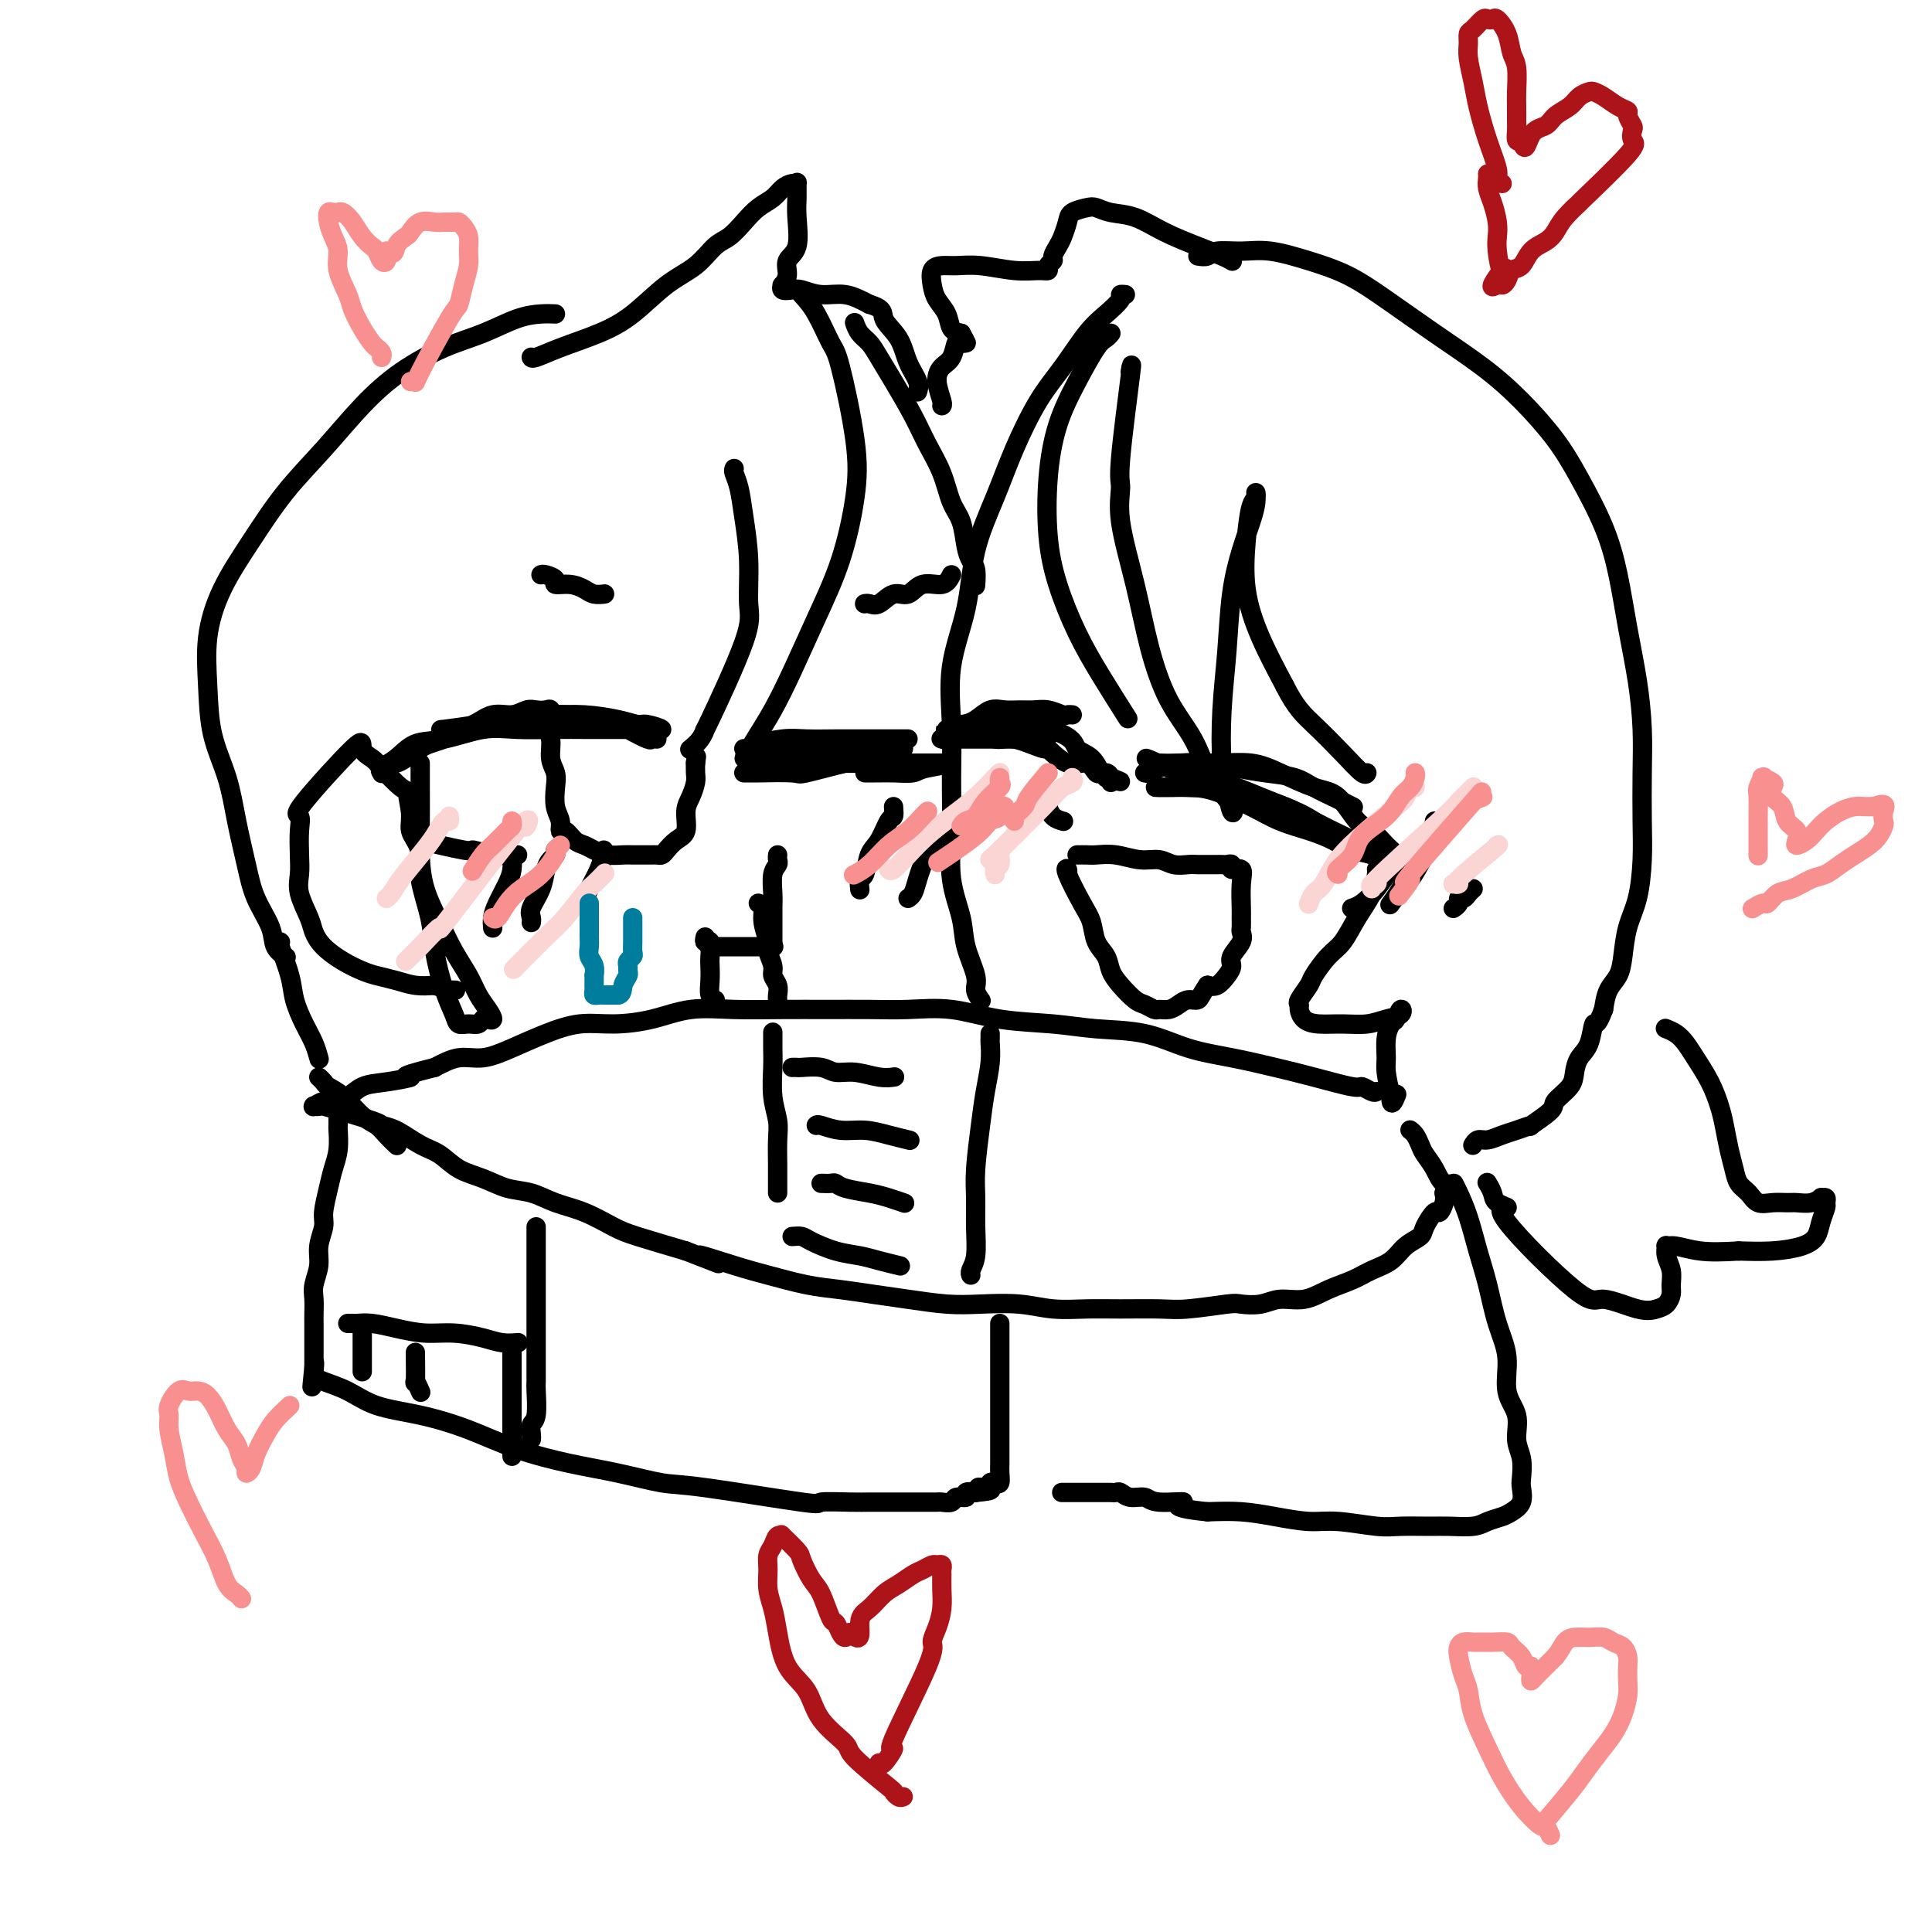 <svg viewBox='0 0 400 400' version='1.1' xmlns='http://www.w3.org/2000/svg' xmlns:xlink='http://www.w3.org/1999/xlink'><g fill='none' stroke='#000000' stroke-width='4' stroke-linecap='round' stroke-linejoin='round'><path d='M233,61c-0.490,-0.042 -0.980,-0.085 -1,0c-0.020,0.085 0.429,0.296 0,1c-0.429,0.704 -1.735,1.899 -3,3c-1.265,1.101 -2.490,2.106 -4,4c-1.510,1.894 -3.304,4.675 -5,7c-1.696,2.325 -3.292,4.192 -5,7c-1.708,2.808 -3.527,6.556 -5,10c-1.473,3.444 -2.601,6.584 -4,10c-1.399,3.416 -3.069,7.108 -4,11c-0.931,3.892 -1.125,7.983 -2,12c-0.875,4.017 -2.433,7.961 -3,12c-0.567,4.039 -0.145,8.172 0,12c0.145,3.828 0.012,7.351 0,11c-0.012,3.649 0.096,7.425 0,11c-0.096,3.575 -0.395,6.949 0,10c0.395,3.051 1.482,5.777 2,8c0.518,2.223 0.465,3.941 1,6c0.535,2.059 1.659,4.459 2,6c0.341,1.541 -0.100,2.223 0,3c0.100,0.777 0.743,1.651 1,2c0.257,0.349 0.129,0.175 0,0'/><path d='M285,226c-0.205,0.126 -0.410,0.252 -1,0c-0.590,-0.252 -1.564,-0.883 -2,-1c-0.436,-0.117 -0.332,0.279 -2,0c-1.668,-0.279 -5.106,-1.234 -8,-2c-2.894,-0.766 -5.244,-1.343 -8,-2c-2.756,-0.657 -5.919,-1.395 -9,-2c-3.081,-0.605 -6.081,-1.078 -9,-2c-2.919,-0.922 -5.757,-2.293 -9,-3c-3.243,-0.707 -6.889,-0.750 -10,-1c-3.111,-0.250 -5.686,-0.708 -9,-1c-3.314,-0.292 -7.366,-0.418 -11,-1c-3.634,-0.582 -6.848,-1.620 -10,-2c-3.152,-0.380 -6.240,-0.101 -9,0c-2.760,0.101 -5.190,0.025 -8,0c-2.810,-0.025 -5.998,-0.000 -9,0c-3.002,0.000 -5.816,-0.024 -9,0c-3.184,0.024 -6.737,0.096 -10,0c-3.263,-0.096 -6.236,-0.360 -9,0c-2.764,0.360 -5.319,1.346 -8,2c-2.681,0.654 -5.490,0.978 -8,1c-2.510,0.022 -4.722,-0.258 -7,0c-2.278,0.258 -4.621,1.055 -7,2c-2.379,0.945 -4.792,2.037 -7,3c-2.208,0.963 -4.210,1.798 -6,2c-1.790,0.202 -3.369,-0.228 -5,0c-1.631,0.228 -3.316,1.114 -5,2'/><path d='M90,221c-9.098,2.256 -5.344,1.896 -5,2c0.344,0.104 -2.724,0.673 -5,1c-2.276,0.327 -3.760,0.412 -5,1c-1.240,0.588 -2.235,1.678 -3,2c-0.765,0.322 -1.301,-0.124 -2,0c-0.699,0.124 -1.562,0.818 -2,1c-0.438,0.182 -0.452,-0.147 -1,0c-0.548,0.147 -1.631,0.769 -2,1c-0.369,0.231 -0.024,0.072 0,0c0.024,-0.072 -0.272,-0.058 0,0c0.272,0.058 1.113,0.160 1,0c-0.113,-0.160 -1.181,-0.583 1,0c2.181,0.583 7.612,2.171 10,3c2.388,0.829 1.733,0.897 2,1c0.267,0.103 1.456,0.240 3,1c1.544,0.760 3.444,2.144 5,3c1.556,0.856 2.768,1.184 4,2c1.232,0.816 2.484,2.120 4,3c1.516,0.880 3.295,1.337 5,2c1.705,0.663 3.334,1.532 5,2c1.666,0.468 3.368,0.533 5,1c1.632,0.467 3.194,1.335 5,2c1.806,0.665 3.855,1.127 6,2c2.145,0.873 4.385,2.158 6,3c1.615,0.842 2.604,1.241 5,2c2.396,0.759 6.198,1.880 10,3'/><path d='M142,259c12.252,4.771 4.382,1.698 3,1c-1.382,-0.698 3.724,0.979 7,2c3.276,1.021 4.722,1.387 7,2c2.278,0.613 5.388,1.474 8,2c2.612,0.526 4.726,0.715 7,1c2.274,0.285 4.707,0.664 7,1c2.293,0.336 4.446,0.630 7,1c2.554,0.370 5.511,0.817 8,1c2.489,0.183 4.511,0.102 7,0c2.489,-0.102 5.446,-0.224 8,0c2.554,0.224 4.706,0.793 7,1c2.294,0.207 4.730,0.052 7,0c2.270,-0.052 4.374,-0.000 7,0c2.626,0.000 5.773,-0.051 8,0c2.227,0.051 3.532,0.206 6,0c2.468,-0.206 6.098,-0.771 8,-1c1.902,-0.229 2.076,-0.120 3,0c0.924,0.120 2.599,0.251 4,0c1.401,-0.251 2.527,-0.882 4,-1c1.473,-0.118 3.294,0.279 5,0c1.706,-0.279 3.299,-1.233 5,-2c1.701,-0.767 3.510,-1.347 5,-2c1.490,-0.653 2.660,-1.381 4,-2c1.340,-0.619 2.849,-1.130 4,-2c1.151,-0.870 1.943,-2.098 3,-3c1.057,-0.902 2.378,-1.477 3,-2c0.622,-0.523 0.545,-0.994 1,-2c0.455,-1.006 1.442,-2.548 2,-3c0.558,-0.452 0.689,0.186 1,0c0.311,-0.186 0.803,-1.196 1,-2c0.197,-0.804 0.098,-1.402 0,-2'/><path d='M299,247c1.794,-2.479 0.779,-1.676 0,-2c-0.779,-0.324 -1.323,-1.775 -2,-3c-0.677,-1.225 -1.488,-2.223 -2,-3c-0.512,-0.777 -0.726,-1.332 -1,-2c-0.274,-0.668 -0.610,-1.447 -1,-2c-0.390,-0.553 -0.836,-0.880 -1,-1c-0.164,-0.120 -0.047,-0.034 0,0c0.047,0.034 0.023,0.017 0,0'/><path d='M177,67c-0.064,-0.183 -0.129,-0.365 0,0c0.129,0.365 0.450,1.279 1,2c0.550,0.721 1.329,1.251 2,2c0.671,0.749 1.233,1.717 2,3c0.767,1.283 1.738,2.882 3,5c1.262,2.118 2.814,4.757 4,7c1.186,2.243 2.005,4.092 3,6c0.995,1.908 2.164,3.877 3,6c0.836,2.123 1.338,4.402 2,6c0.662,1.598 1.484,2.517 2,4c0.516,1.483 0.727,3.532 1,5c0.273,1.468 0.609,2.355 1,3c0.391,0.645 0.837,1.049 1,2c0.163,0.951 0.044,2.448 0,3c-0.044,0.552 -0.013,0.158 0,0c0.013,-0.158 0.006,-0.079 0,0'/><path d='M147,196c-0.156,0.000 -0.312,0.000 0,0c0.312,0.000 1.090,0.000 2,0c0.910,0.000 1.950,0.000 3,0c1.050,0.000 2.110,0.000 3,0c0.890,0.000 1.612,0.000 2,0c0.388,0.000 0.444,0.000 1,0c0.556,0.000 1.611,0.000 2,0c0.389,0.000 0.111,0.000 0,0c-0.111,0.000 -0.056,0.000 0,0'/><path d='M157,187c0.455,0.194 0.911,0.387 1,1c0.089,0.613 -0.187,1.645 0,3c0.187,1.355 0.839,3.034 1,4c0.161,0.966 -0.167,1.218 0,2c0.167,0.782 0.829,2.094 1,3c0.171,0.906 -0.150,1.406 0,2c0.150,0.594 0.772,1.283 1,2c0.228,0.717 0.061,1.462 0,2c-0.061,0.538 -0.018,0.868 0,1c0.018,0.132 0.009,0.066 0,0'/><path d='M146,194c-0.113,0.502 -0.226,1.005 0,1c0.226,-0.005 0.792,-0.517 1,0c0.208,0.517 0.060,2.061 0,3c-0.060,0.939 -0.030,1.271 0,2c0.030,0.729 0.061,1.856 0,3c-0.061,1.144 -0.212,2.307 0,3c0.212,0.693 0.788,0.917 1,1c0.212,0.083 0.061,0.024 0,0c-0.061,-0.024 -0.030,-0.012 0,0'/><path d='M156,154c0.544,-0.030 1.089,-0.061 1,0c-0.089,0.061 -0.811,0.212 0,0c0.811,-0.212 3.154,-0.789 5,-1c1.846,-0.211 3.194,-0.057 5,0c1.806,0.057 4.070,0.015 6,0c1.930,-0.015 3.526,-0.004 5,0c1.474,0.004 2.826,0.001 4,0c1.174,-0.001 2.170,-0.000 3,0c0.830,0.000 1.493,0.000 2,0c0.507,-0.000 0.859,-0.000 1,0c0.141,0.000 0.070,0.000 0,0'/><path d='M161,177c-0.030,0.342 -0.061,0.684 0,1c0.061,0.316 0.212,0.605 0,1c-0.212,0.395 -0.789,0.897 -1,2c-0.211,1.103 -0.057,2.807 0,4c0.057,1.193 0.015,1.875 0,3c-0.015,1.125 -0.004,2.693 0,4c0.004,1.307 0.001,2.352 0,3c-0.001,0.648 -0.000,0.899 0,1c0.000,0.101 0.000,0.050 0,0'/><path d='M185,167c0.067,0.837 0.134,1.675 0,2c-0.134,0.325 -0.471,0.138 -1,1c-0.529,0.862 -1.252,2.774 -2,4c-0.748,1.226 -1.521,1.765 -2,3c-0.479,1.235 -0.665,3.166 -1,4c-0.335,0.834 -0.821,0.571 -1,1c-0.179,0.429 -0.051,1.551 0,2c0.051,0.449 0.026,0.224 0,0'/><path d='M197,170c-0.778,0.532 -1.556,1.063 -2,2c-0.444,0.937 -0.553,2.279 -1,3c-0.447,0.721 -1.230,0.820 -2,2c-0.770,1.180 -1.526,3.440 -2,5c-0.474,1.560 -0.666,2.420 -1,3c-0.334,0.580 -0.810,0.880 -1,1c-0.190,0.120 -0.095,0.060 0,0'/><path d='M125,176c-0.016,0.485 -0.031,0.970 0,1c0.031,0.030 0.110,-0.395 0,0c-0.110,0.395 -0.408,1.608 -1,3c-0.592,1.392 -1.478,2.961 -2,4c-0.522,1.039 -0.679,1.549 -1,2c-0.321,0.451 -0.806,0.843 -1,1c-0.194,0.157 -0.097,0.078 0,0'/><path d='M115,176c0.087,0.345 0.173,0.691 0,1c-0.173,0.309 -0.607,0.583 -1,1c-0.393,0.417 -0.746,0.977 -1,2c-0.254,1.023 -0.408,2.509 -1,4c-0.592,1.491 -1.623,2.987 -2,4c-0.377,1.013 -0.102,1.542 0,2c0.102,0.458 0.029,0.845 0,1c-0.029,0.155 -0.015,0.077 0,0'/><path d='M106,177c0.061,1.030 0.121,2.059 0,3c-0.121,0.941 -0.425,1.793 -1,3c-0.575,1.207 -1.422,2.768 -2,4c-0.578,1.232 -0.887,2.134 -1,3c-0.113,0.866 -0.030,1.695 0,2c0.030,0.305 0.009,0.087 0,0c-0.009,-0.087 -0.004,-0.044 0,0'/><path d='M154,160c0.285,0.001 0.570,0.002 1,0c0.430,-0.002 1.006,-0.008 1,0c-0.006,0.008 -0.592,0.030 1,0c1.592,-0.030 5.364,-0.113 7,0c1.636,0.113 1.137,0.423 3,0c1.863,-0.423 6.088,-1.577 8,-2c1.912,-0.423 1.513,-0.113 2,0c0.487,0.113 1.862,0.030 3,0c1.138,-0.030 2.039,-0.008 3,0c0.961,0.008 1.983,0.002 2,0c0.017,-0.002 -0.972,-0.001 -2,0c-1.028,0.001 -2.095,0.001 -3,0c-0.905,-0.001 -1.650,-0.004 -3,0c-1.350,0.004 -3.307,0.015 -5,0c-1.693,-0.015 -3.124,-0.057 -5,0c-1.876,0.057 -4.199,0.211 -6,0c-1.801,-0.211 -3.081,-0.788 -4,-1c-0.919,-0.212 -1.476,-0.060 -2,0c-0.524,0.060 -1.015,0.026 -1,0c0.015,-0.026 0.537,-0.046 1,0c0.463,0.046 0.866,0.157 1,0c0.134,-0.157 -0.002,-0.581 1,-1c1.002,-0.419 3.144,-0.834 5,-1c1.856,-0.166 3.428,-0.083 5,0'/><path d='M167,155c3.121,-0.309 4.424,-0.083 6,0c1.576,0.083 3.426,0.021 5,0c1.574,-0.021 2.873,-0.003 4,0c1.127,0.003 2.083,-0.011 3,0c0.917,0.011 1.794,0.045 2,0c0.206,-0.045 -0.258,-0.170 -1,0c-0.742,0.170 -1.762,0.634 -3,1c-1.238,0.366 -2.696,0.634 -4,1c-1.304,0.366 -2.456,0.830 -4,1c-1.544,0.170 -3.481,0.046 -5,0c-1.519,-0.046 -2.621,-0.012 -4,0c-1.379,0.012 -3.034,0.003 -4,0c-0.966,-0.003 -1.242,-0.001 -1,0c0.242,0.001 1.003,0.000 1,0c-0.003,-0.000 -0.771,-0.000 0,0c0.771,0.000 3.081,0.000 5,0c1.919,-0.000 3.449,-0.000 5,0c1.551,0.000 3.125,0.000 5,0c1.875,-0.000 4.052,-0.000 6,0c1.948,0.000 3.666,0.000 5,0c1.334,-0.000 2.286,-0.000 3,0c0.714,0.000 1.192,0.000 2,0c0.808,-0.000 1.945,-0.000 2,0c0.055,0.000 -0.973,0.000 -2,0'/><path d='M193,158c4.698,0.166 0.944,0.580 -1,1c-1.944,0.420 -2.079,0.845 -3,1c-0.921,0.155 -2.630,0.042 -4,0c-1.370,-0.042 -2.402,-0.011 -3,0c-0.598,0.011 -0.762,0.003 -1,0c-0.238,-0.003 -0.548,-0.001 -1,0c-0.452,0.001 -1.045,0.000 -1,0c0.045,-0.000 0.727,-0.000 1,0c0.273,0.000 0.136,0.000 0,0'/><path d='M197,119c-0.464,0.910 -0.929,1.821 -2,2c-1.071,0.179 -2.749,-0.372 -4,0c-1.251,0.372 -2.076,1.669 -3,2c-0.924,0.331 -1.946,-0.304 -3,0c-1.054,0.304 -2.138,1.545 -3,2c-0.862,0.455 -1.501,0.122 -2,0c-0.499,-0.122 -0.857,-0.035 -1,0c-0.143,0.035 -0.072,0.017 0,0'/><path d='M112,119c0.177,-0.081 0.355,-0.163 1,0c0.645,0.163 1.758,0.569 2,1c0.242,0.431 -0.387,0.886 0,1c0.387,0.114 1.788,-0.113 3,0c1.212,0.113 2.234,0.566 3,1c0.766,0.434 1.278,0.848 2,1c0.722,0.152 1.656,0.041 2,0c0.344,-0.041 0.098,-0.012 0,0c-0.098,0.012 -0.049,0.006 0,0'/><path d='M136,153c-0.405,-0.047 -0.809,-0.093 -1,0c-0.191,0.093 -0.168,0.326 -1,0c-0.832,-0.326 -2.519,-1.209 -4,-2c-1.481,-0.791 -2.758,-1.488 -5,-2c-2.242,-0.512 -5.450,-0.838 -8,-1c-2.550,-0.162 -4.441,-0.159 -7,0c-2.559,0.159 -5.787,0.476 -8,1c-2.213,0.524 -3.412,1.257 -5,2c-1.588,0.743 -3.567,1.495 -5,2c-1.433,0.505 -2.320,0.761 -3,1c-0.680,0.239 -1.152,0.460 -2,1c-0.848,0.540 -2.073,1.397 -3,2c-0.927,0.603 -1.555,0.950 -2,1c-0.445,0.050 -0.707,-0.196 -1,0c-0.293,0.196 -0.617,0.835 -1,1c-0.383,0.165 -0.826,-0.142 -1,0c-0.174,0.142 -0.078,0.735 0,1c0.078,0.265 0.138,0.203 0,0c-0.138,-0.203 -0.475,-0.545 0,-1c0.475,-0.455 1.761,-1.022 3,-2c1.239,-0.978 2.430,-2.367 4,-3c1.570,-0.633 3.517,-0.509 6,-1c2.483,-0.491 5.500,-1.596 8,-2c2.500,-0.404 4.482,-0.108 7,0c2.518,0.108 5.572,0.029 8,0c2.428,-0.029 4.231,-0.008 6,0c1.769,0.008 3.506,0.002 5,0c1.494,-0.002 2.747,-0.001 4,0'/><path d='M130,151c4.900,-0.001 2.150,-0.004 2,0c-0.150,0.004 2.298,0.016 3,0c0.702,-0.016 -0.343,-0.060 0,0c0.343,0.060 2.074,0.222 2,0c-0.074,-0.222 -1.954,-0.830 -3,-1c-1.046,-0.170 -1.257,0.097 -2,0c-0.743,-0.097 -2.019,-0.559 -4,-1c-1.981,-0.441 -4.668,-0.862 -7,-1c-2.332,-0.138 -4.307,0.005 -6,0c-1.693,-0.005 -3.102,-0.159 -5,0c-1.898,0.159 -4.284,0.632 -6,1c-1.716,0.368 -2.763,0.633 -5,1c-2.237,0.367 -5.663,0.837 -7,1c-1.337,0.163 -0.584,0.020 0,0c0.584,-0.020 1.000,0.082 2,0c1.000,-0.082 2.585,-0.348 4,-1c1.415,-0.652 2.659,-1.691 4,-2c1.341,-0.309 2.780,0.112 4,0c1.220,-0.112 2.222,-0.757 3,-1c0.778,-0.243 1.332,-0.086 2,0c0.668,0.086 1.449,0.100 2,0c0.551,-0.100 0.872,-0.314 1,0c0.128,0.314 0.064,1.157 0,2'/><path d='M114,149c3.399,-0.211 0.897,0.263 0,1c-0.897,0.737 -0.189,1.737 0,3c0.189,1.263 -0.142,2.789 0,4c0.142,1.211 0.755,2.108 1,3c0.245,0.892 0.120,1.778 0,3c-0.120,1.222 -0.237,2.779 0,4c0.237,1.221 0.826,2.106 1,3c0.174,0.894 -0.067,1.797 0,2c0.067,0.203 0.444,-0.296 1,0c0.556,0.296 1.293,1.386 2,2c0.707,0.614 1.383,0.753 2,1c0.617,0.247 1.174,0.602 2,1c0.826,0.398 1.922,0.839 3,1c1.078,0.161 2.139,0.043 3,0c0.861,-0.043 1.522,-0.012 2,0c0.478,0.012 0.772,0.003 1,0c0.228,-0.003 0.390,-0.000 1,0c0.610,0.000 1.668,-0.002 2,0c0.332,0.002 -0.063,0.008 0,0c0.063,-0.008 0.585,-0.031 1,0c0.415,0.031 0.723,0.115 1,0c0.277,-0.115 0.522,-0.428 1,-1c0.478,-0.572 1.190,-1.403 2,-2c0.810,-0.597 1.720,-0.960 2,-2c0.280,-1.040 -0.068,-2.755 0,-4c0.068,-1.245 0.554,-2.019 1,-3c0.446,-0.981 0.851,-2.170 1,-3c0.149,-0.830 0.040,-1.300 0,-2c-0.040,-0.700 -0.011,-1.628 0,-2c0.011,-0.372 0.006,-0.186 0,0'/><path d='M144,158c0.333,-2.333 0.167,-1.167 0,0'/><path d='M87,174c-0.986,-0.235 -1.971,-0.469 0,0c1.971,0.469 6.900,1.642 9,2c2.100,0.358 1.372,-0.100 2,0c0.628,0.100 2.612,0.759 4,1c1.388,0.241 2.181,0.065 3,0c0.819,-0.065 1.662,-0.019 2,0c0.338,0.019 0.169,0.009 0,0'/><path d='M230,69c-0.289,0.354 -0.578,0.707 -1,1c-0.422,0.293 -0.976,0.525 -2,2c-1.024,1.475 -2.519,4.193 -4,7c-1.481,2.807 -2.950,5.704 -4,9c-1.050,3.296 -1.683,6.993 -2,11c-0.317,4.007 -0.319,8.325 0,12c0.319,3.675 0.958,6.706 2,10c1.042,3.294 2.485,6.852 4,10c1.515,3.148 3.100,5.886 5,9c1.900,3.114 4.114,6.604 5,8c0.886,1.396 0.443,0.698 0,0'/><path d='M234,77c0.232,-1.355 0.463,-2.710 0,1c-0.463,3.710 -1.622,12.487 -2,17c-0.378,4.513 0.025,4.764 0,6c-0.025,1.236 -0.478,3.458 0,7c0.478,3.542 1.886,8.406 3,13c1.114,4.594 1.935,8.920 3,13c1.065,4.080 2.373,7.916 4,11c1.627,3.084 3.571,5.418 5,8c1.429,2.582 2.342,5.413 3,7c0.658,1.587 1.063,1.932 2,3c0.937,1.068 2.408,2.860 3,4c0.592,1.140 0.305,1.626 0,1c-0.305,-0.626 -0.630,-2.366 -1,-4c-0.370,-1.634 -0.787,-3.163 -1,-6c-0.213,-2.837 -0.222,-6.982 0,-11c0.222,-4.018 0.676,-7.909 1,-12c0.324,-4.091 0.517,-8.383 1,-12c0.483,-3.617 1.254,-6.560 2,-9c0.746,-2.440 1.465,-4.378 2,-6c0.535,-1.622 0.886,-2.928 1,-4c0.114,-1.072 -0.010,-1.911 0,-2c0.010,-0.089 0.154,0.573 0,1c-0.154,0.427 -0.605,0.620 -1,2c-0.395,1.380 -0.735,3.947 -1,7c-0.265,3.053 -0.456,6.591 0,10c0.456,3.409 1.559,6.688 3,10c1.441,3.312 3.221,6.656 5,10'/><path d='M266,142c2.293,4.607 4.026,6.124 6,8c1.974,1.876 4.189,4.111 6,6c1.811,1.889 3.218,3.432 4,4c0.782,0.568 0.938,0.162 1,0c0.062,-0.162 0.031,-0.081 0,0'/><path d='M237,160c0.304,0.082 0.607,0.164 1,0c0.393,-0.164 0.875,-0.575 2,-1c1.125,-0.425 2.894,-0.863 5,-1c2.106,-0.137 4.548,0.029 7,0c2.452,-0.029 4.915,-0.253 7,0c2.085,0.253 3.793,0.983 6,2c2.207,1.017 4.912,2.321 7,3c2.088,0.679 3.557,0.734 5,2c1.443,1.266 2.858,3.743 4,5c1.142,1.257 2.009,1.294 3,2c0.991,0.706 2.104,2.083 3,3c0.896,0.917 1.575,1.375 2,2c0.425,0.625 0.597,1.416 1,2c0.403,0.584 1.036,0.961 1,1c-0.036,0.039 -0.742,-0.258 -2,-1c-1.258,-0.742 -3.069,-1.927 -5,-3c-1.931,-1.073 -3.982,-2.032 -6,-3c-2.018,-0.968 -4.002,-1.944 -6,-3c-1.998,-1.056 -4.009,-2.192 -6,-3c-1.991,-0.808 -3.961,-1.288 -6,-2c-2.039,-0.712 -4.146,-1.655 -6,-2c-1.854,-0.345 -3.453,-0.092 -5,0c-1.547,0.092 -3.042,0.025 -4,0c-0.958,-0.025 -1.381,-0.007 -2,0c-0.619,0.007 -1.436,0.002 -2,0c-0.564,-0.002 -0.875,-0.001 -1,0c-0.125,0.001 -0.062,0.000 0,0'/><path d='M240,163c-1.960,0.006 0.140,0.022 2,0c1.860,-0.022 3.480,-0.081 5,0c1.520,0.081 2.941,0.300 5,1c2.059,0.700 4.756,1.879 7,3c2.244,1.121 4.035,2.183 6,3c1.965,0.817 4.103,1.388 6,2c1.897,0.612 3.555,1.263 5,2c1.445,0.737 2.679,1.558 4,2c1.321,0.442 2.729,0.505 4,1c1.271,0.495 2.407,1.422 3,2c0.593,0.578 0.645,0.806 1,1c0.355,0.194 1.013,0.355 1,0c-0.013,-0.355 -0.698,-1.225 -2,-2c-1.302,-0.775 -3.222,-1.453 -5,-2c-1.778,-0.547 -3.415,-0.961 -5,-2c-1.585,-1.039 -3.120,-2.702 -5,-4c-1.880,-1.298 -4.106,-2.232 -6,-3c-1.894,-0.768 -3.458,-1.372 -5,-2c-1.542,-0.628 -3.063,-1.282 -5,-2c-1.937,-0.718 -4.291,-1.501 -6,-2c-1.709,-0.499 -2.774,-0.714 -4,-1c-1.226,-0.286 -2.613,-0.643 -4,-1'/><path d='M242,159c-7.560,-3.321 -3.959,-1.623 -3,-1c0.959,0.623 -0.724,0.170 -1,0c-0.276,-0.170 0.854,-0.056 2,0c1.146,0.056 2.309,0.056 4,0c1.691,-0.056 3.911,-0.167 6,0c2.089,0.167 4.048,0.612 6,1c1.952,0.388 3.898,0.720 6,1c2.102,0.280 4.360,0.510 6,1c1.640,0.490 2.660,1.242 4,2c1.340,0.758 2.998,1.523 4,2c1.002,0.477 1.347,0.667 2,1c0.653,0.333 1.615,0.809 2,1c0.385,0.191 0.192,0.095 0,0'/><path d='M222,148c-0.381,-0.030 -0.762,-0.061 -1,0c-0.238,0.061 -0.332,0.213 -1,0c-0.668,-0.213 -1.911,-0.791 -3,-1c-1.089,-0.209 -2.024,-0.050 -3,0c-0.976,0.050 -1.994,-0.011 -3,0c-1.006,0.011 -2.000,0.093 -3,0c-1.000,-0.093 -2.004,-0.361 -3,0c-0.996,0.361 -1.983,1.351 -3,2c-1.017,0.649 -2.063,0.959 -3,1c-0.937,0.041 -1.763,-0.185 -2,0c-0.237,0.185 0.116,0.781 0,1c-0.116,0.219 -0.700,0.059 -1,0c-0.300,-0.059 -0.315,-0.018 0,0c0.315,0.018 0.959,0.013 1,0c0.041,-0.013 -0.519,-0.034 0,0c0.519,0.034 2.119,0.123 3,0c0.881,-0.123 1.042,-0.457 2,0c0.958,0.457 2.713,1.703 4,2c1.287,0.297 2.106,-0.357 4,0c1.894,0.357 4.864,1.725 6,2c1.136,0.275 0.437,-0.544 1,0c0.563,0.544 2.388,2.450 4,3c1.612,0.550 3.009,-0.255 4,0c0.991,0.255 1.574,1.569 2,2c0.426,0.431 0.693,-0.020 1,0c0.307,0.020 0.653,0.510 1,1'/><path d='M229,161c5.331,1.566 2.157,0.482 1,0c-1.157,-0.482 -0.299,-0.361 0,0c0.299,0.361 0.037,0.963 0,1c-0.037,0.037 0.151,-0.489 0,-1c-0.151,-0.511 -0.641,-1.007 -1,-1c-0.359,0.007 -0.589,0.515 -1,0c-0.411,-0.515 -1.004,-2.054 -2,-3c-0.996,-0.946 -2.395,-1.299 -3,-2c-0.605,-0.701 -0.416,-1.749 -3,-3c-2.584,-1.251 -7.940,-2.703 -10,-3c-2.060,-0.297 -0.825,0.561 -2,1c-1.175,0.439 -4.759,0.457 -7,1c-2.241,0.543 -3.138,1.610 -4,2c-0.862,0.390 -1.687,0.105 -2,0c-0.313,-0.105 -0.112,-0.028 0,0c0.112,0.028 0.135,0.008 1,0c0.865,-0.008 2.571,-0.002 4,0c1.429,0.002 2.579,0.001 4,0c1.421,-0.001 3.113,-0.000 5,0c1.887,0.000 3.970,0.000 5,0c1.030,-0.000 1.009,-0.000 1,0c-0.009,0.000 -0.004,0.000 0,0'/><path d='M215,153c3.000,0.000 1.500,0.000 0,0'/><path d='M297,170c-0.072,0.487 -0.144,0.974 -1,2c-0.856,1.026 -2.496,2.590 -4,4c-1.504,1.410 -2.873,2.665 -4,4c-1.127,1.335 -2.014,2.750 -3,4c-0.986,1.250 -2.073,2.337 -3,3c-0.927,0.663 -1.693,0.904 -2,1c-0.307,0.096 -0.153,0.048 0,0'/><path d='M295,177c-1.169,2.150 -2.338,4.300 -3,5c-0.662,0.700 -0.817,-0.049 -1,0c-0.183,0.049 -0.396,0.898 -1,2c-0.604,1.102 -1.601,2.458 -2,3c-0.399,0.542 -0.199,0.271 0,0'/><path d='M305,184c-0.342,0.303 -0.684,0.607 -1,1c-0.316,0.393 -0.607,0.876 -1,1c-0.393,0.124 -0.889,-0.111 -1,0c-0.111,0.111 0.162,0.568 0,1c-0.162,0.432 -0.761,0.838 -1,1c-0.239,0.162 -0.120,0.081 0,0'/><path d='M223,177c0.707,-0.009 1.414,-0.017 2,0c0.586,0.017 1.052,0.061 2,0c0.948,-0.061 2.379,-0.227 4,0c1.621,0.227 3.431,0.845 5,1c1.569,0.155 2.896,-0.155 4,0c1.104,0.155 1.983,0.773 3,1c1.017,0.227 2.170,0.061 3,0c0.830,-0.061 1.336,-0.016 2,0c0.664,0.016 1.487,0.005 2,0c0.513,-0.005 0.716,-0.002 1,0c0.284,0.002 0.648,0.005 1,0c0.352,-0.005 0.690,-0.017 1,0c0.310,0.017 0.591,0.064 1,0c0.409,-0.064 0.947,-0.238 1,0c0.053,0.238 -0.378,0.889 0,1c0.378,0.111 1.566,-0.317 2,0c0.434,0.317 0.116,1.380 0,3c-0.116,1.620 -0.029,3.798 0,5c0.029,1.202 0.000,1.428 0,2c-0.000,0.572 0.029,1.490 0,2c-0.029,0.510 -0.115,0.611 0,1c0.115,0.389 0.431,1.064 0,2c-0.431,0.936 -1.610,2.132 -2,3c-0.390,0.868 0.009,1.408 0,2c-0.009,0.592 -0.425,1.236 -1,2c-0.575,0.764 -1.307,1.647 -2,2c-0.693,0.353 -1.346,0.177 -2,0'/><path d='M250,204c-1.440,2.084 -1.542,2.793 -2,3c-0.458,0.207 -1.274,-0.087 -2,0c-0.726,0.087 -1.364,0.556 -2,1c-0.636,0.444 -1.272,0.864 -2,1c-0.728,0.136 -1.549,-0.011 -2,0c-0.451,0.011 -0.530,0.180 -1,0c-0.470,-0.180 -1.329,-0.709 -2,-1c-0.671,-0.291 -1.153,-0.345 -2,-1c-0.847,-0.655 -2.058,-1.911 -3,-3c-0.942,-1.089 -1.616,-2.010 -2,-3c-0.384,-0.990 -0.478,-2.048 -1,-3c-0.522,-0.952 -1.471,-1.797 -2,-3c-0.529,-1.203 -0.639,-2.763 -1,-4c-0.361,-1.237 -0.972,-2.149 -2,-4c-1.028,-1.851 -2.471,-4.640 -3,-6c-0.529,-1.360 -0.142,-1.289 0,-1c0.142,0.289 0.041,0.797 0,1c-0.041,0.203 -0.020,0.102 0,0'/><path d='M215,167c-0.082,0.004 -0.164,0.008 0,0c0.164,-0.008 0.573,-0.026 1,0c0.427,0.026 0.871,0.098 1,0c0.129,-0.098 -0.058,-0.367 0,0c0.058,0.367 0.362,1.368 1,2c0.638,0.632 1.611,0.895 2,1c0.389,0.105 0.195,0.053 0,0'/><path d='M255,54c0.121,0.071 0.242,0.142 0,0c-0.242,-0.142 -0.848,-0.496 -2,-1c-1.152,-0.504 -2.851,-1.158 -5,-2c-2.149,-0.842 -4.749,-1.872 -7,-3c-2.251,-1.128 -4.155,-2.352 -6,-3c-1.845,-0.648 -3.632,-0.719 -5,-1c-1.368,-0.281 -2.317,-0.773 -3,-1c-0.683,-0.227 -1.100,-0.188 -2,0c-0.900,0.188 -2.284,0.526 -3,1c-0.716,0.474 -0.765,1.083 -1,2c-0.235,0.917 -0.655,2.143 -1,3c-0.345,0.857 -0.613,1.344 -1,2c-0.387,0.656 -0.892,1.482 -1,2c-0.108,0.518 0.183,0.728 0,1c-0.183,0.272 -0.838,0.605 -1,1c-0.162,0.395 0.168,0.852 0,1c-0.168,0.148 -0.835,-0.013 -2,0c-1.165,0.013 -2.827,0.201 -5,0c-2.173,-0.201 -4.856,-0.791 -7,-1c-2.144,-0.209 -3.750,-0.037 -5,0c-1.250,0.037 -2.146,-0.062 -3,0c-0.854,0.062 -1.666,0.286 -2,1c-0.334,0.714 -0.189,1.918 0,3c0.189,1.082 0.422,2.043 1,3c0.578,0.957 1.502,1.912 2,3c0.498,1.088 0.571,2.311 1,3c0.429,0.689 1.215,0.845 2,1'/><path d='M199,69c1.142,2.003 0.998,2.011 1,2c0.002,-0.011 0.152,-0.040 0,0c-0.152,0.040 -0.606,0.148 -1,0c-0.394,-0.148 -0.729,-0.551 -1,0c-0.271,0.551 -0.479,2.057 -1,3c-0.521,0.943 -1.355,1.325 -2,2c-0.645,0.675 -1.101,1.645 -1,3c0.101,1.355 0.759,3.095 1,4c0.241,0.905 0.065,0.974 0,1c-0.065,0.026 -0.019,0.007 0,0c0.019,-0.007 0.009,-0.004 0,0'/><path d='M160,214c0.002,-0.258 0.004,-0.516 0,0c-0.004,0.516 -0.015,1.805 0,3c0.015,1.195 0.057,2.294 0,4c-0.057,1.706 -0.211,4.018 0,6c0.211,1.982 0.789,3.634 1,5c0.211,1.366 0.057,2.447 0,4c-0.057,1.553 -0.015,3.579 0,5c0.015,1.421 0.004,2.237 0,3c-0.004,0.763 -0.001,1.475 0,2c0.001,0.525 0.000,0.864 0,1c-0.000,0.136 -0.000,0.068 0,0'/><path d='M164,221c0.413,-0.009 0.825,-0.017 1,0c0.175,0.017 0.111,0.061 1,0c0.889,-0.061 2.729,-0.227 4,0c1.271,0.227 1.973,0.845 3,1c1.027,0.155 2.380,-0.155 4,0c1.620,0.155 3.506,0.773 5,1c1.494,0.227 2.594,0.061 3,0c0.406,-0.061 0.116,-0.017 0,0c-0.116,0.017 -0.058,0.009 0,0'/><path d='M169,233c0.089,-0.119 0.179,-0.238 1,0c0.821,0.238 2.375,0.835 4,1c1.625,0.165 3.322,-0.100 5,0c1.678,0.100 3.336,0.565 5,1c1.664,0.435 3.332,0.838 4,1c0.668,0.162 0.334,0.081 0,0'/><path d='M170,245c0.759,0.024 1.518,0.048 2,0c0.482,-0.048 0.686,-0.167 1,0c0.314,0.167 0.736,0.619 2,1c1.264,0.381 3.370,0.690 5,1c1.630,0.310 2.785,0.622 4,1c1.215,0.378 2.490,0.822 3,1c0.510,0.178 0.255,0.089 0,0'/><path d='M164,256c0.736,-0.059 1.473,-0.118 2,0c0.527,0.118 0.846,0.414 2,1c1.154,0.586 3.143,1.464 5,2c1.857,0.536 3.580,0.731 5,1c1.420,0.269 2.536,0.611 4,1c1.464,0.389 3.275,0.825 4,1c0.725,0.175 0.362,0.087 0,0'/><path d='M205,214c0.007,0.393 0.013,0.785 0,1c-0.013,0.215 -0.046,0.251 0,1c0.046,0.749 0.170,2.211 0,4c-0.170,1.789 -0.634,3.904 -1,6c-0.366,2.096 -0.633,4.171 -1,7c-0.367,2.829 -0.834,6.411 -1,9c-0.166,2.589 -0.030,4.186 0,6c0.030,1.814 -0.044,3.845 0,6c0.044,2.155 0.208,4.433 0,6c-0.208,1.567 -0.787,2.422 -1,3c-0.213,0.578 -0.061,0.879 0,1c0.061,0.121 0.030,0.060 0,0'/><path d='M166,61c0.966,1.061 1.931,2.122 3,4c1.069,1.878 2.241,4.574 3,6c0.759,1.426 1.107,1.584 2,5c0.893,3.416 2.333,10.091 3,15c0.667,4.909 0.562,8.052 0,12c-0.562,3.948 -1.582,8.702 -3,13c-1.418,4.298 -3.234,8.140 -5,12c-1.766,3.860 -3.482,7.738 -5,11c-1.518,3.262 -2.838,5.907 -4,8c-1.162,2.093 -2.167,3.633 -3,5c-0.833,1.367 -1.493,2.560 -2,3c-0.507,0.440 -0.859,0.126 -1,0c-0.141,-0.126 -0.070,-0.063 0,0'/><path d='M152,97c-0.092,0.209 -0.183,0.418 0,1c0.183,0.582 0.641,1.536 1,3c0.359,1.464 0.621,3.438 1,6c0.379,2.562 0.876,5.711 1,9c0.124,3.289 -0.126,6.719 0,9c0.126,2.281 0.629,3.414 -1,8c-1.629,4.586 -5.389,12.626 -7,16c-1.611,3.374 -1.073,2.081 -1,2c0.073,-0.081 -0.321,1.051 -1,2c-0.679,0.949 -1.644,1.717 -2,2c-0.356,0.283 -0.102,0.081 0,0c0.102,-0.081 0.051,-0.040 0,0'/><path d='M110,74c-0.015,-0.042 -0.029,-0.084 0,0c0.029,0.084 0.102,0.294 1,0c0.898,-0.294 2.620,-1.092 5,-2c2.380,-0.908 5.417,-1.928 8,-3c2.583,-1.072 4.711,-2.198 7,-4c2.289,-1.802 4.738,-4.281 7,-6c2.262,-1.719 4.338,-2.677 6,-4c1.662,-1.323 2.910,-3.012 4,-4c1.090,-0.988 2.021,-1.276 3,-2c0.979,-0.724 2.006,-1.882 3,-3c0.994,-1.118 1.955,-2.194 3,-3c1.045,-0.806 2.175,-1.343 3,-2c0.825,-0.657 1.346,-1.435 2,-2c0.654,-0.565 1.443,-0.916 2,-1c0.557,-0.084 0.883,0.099 1,0c0.117,-0.099 0.023,-0.480 0,0c-0.023,0.480 0.023,1.823 0,3c-0.023,1.177 -0.115,2.190 0,4c0.115,1.810 0.438,4.417 0,6c-0.438,1.583 -1.636,2.141 -2,3c-0.364,0.859 0.105,2.020 0,3c-0.105,0.980 -0.784,1.778 -1,2c-0.216,0.222 0.030,-0.133 0,0c-0.030,0.133 -0.337,0.752 0,1c0.337,0.248 1.317,0.124 2,0c0.683,-0.124 1.070,-0.250 2,0c0.930,0.250 2.404,0.875 4,1c1.596,0.125 3.313,-0.250 5,0c1.687,0.250 3.343,1.125 5,2'/><path d='M180,63c3.306,0.967 2.570,1.885 3,3c0.430,1.115 2.024,2.429 3,4c0.976,1.571 1.334,3.401 2,5c0.666,1.599 1.641,2.969 2,4c0.359,1.031 0.103,1.723 0,2c-0.103,0.277 -0.051,0.138 0,0'/><path d='M115,65c-0.865,-0.039 -1.730,-0.077 -3,0c-1.270,0.077 -2.945,0.271 -5,1c-2.055,0.729 -4.490,1.994 -7,3c-2.510,1.006 -5.096,1.752 -8,3c-2.904,1.248 -6.126,2.998 -9,5c-2.874,2.002 -5.399,4.257 -8,7c-2.601,2.743 -5.279,5.973 -8,9c-2.721,3.027 -5.486,5.852 -8,9c-2.514,3.148 -4.778,6.618 -7,10c-2.222,3.382 -4.404,6.677 -6,10c-1.596,3.323 -2.608,6.675 -3,10c-0.392,3.325 -0.165,6.625 0,10c0.165,3.375 0.270,6.827 1,10c0.730,3.173 2.087,6.067 3,9c0.913,2.933 1.381,5.906 2,9c0.619,3.094 1.389,6.311 2,9c0.611,2.689 1.064,4.850 2,7c0.936,2.150 2.354,4.288 3,6c0.646,1.712 0.520,3.000 1,4c0.480,1.000 1.566,1.714 2,2c0.434,0.286 0.217,0.143 0,0'/><path d='M87,158c0.001,0.673 0.002,1.346 0,2c-0.002,0.654 -0.006,1.289 0,3c0.006,1.711 0.020,4.498 0,7c-0.020,2.502 -0.076,4.721 0,7c0.076,2.279 0.285,4.620 1,7c0.715,2.380 1.935,4.801 3,7c1.065,2.199 1.975,4.176 3,6c1.025,1.824 2.167,3.494 3,5c0.833,1.506 1.359,2.847 2,4c0.641,1.153 1.399,2.117 2,3c0.601,0.883 1.045,1.686 1,2c-0.045,0.314 -0.579,0.138 -1,0c-0.421,-0.138 -0.728,-0.237 -1,0c-0.272,0.237 -0.509,0.812 -1,1c-0.491,0.188 -1.235,-0.009 -2,0c-0.765,0.009 -1.552,0.225 -2,0c-0.448,-0.225 -0.559,-0.891 -1,-2c-0.441,-1.109 -1.214,-2.660 -2,-5c-0.786,-2.340 -1.587,-5.470 -2,-8c-0.413,-2.530 -0.440,-4.459 -1,-7c-0.560,-2.541 -1.653,-5.692 -2,-8c-0.347,-2.308 0.051,-3.773 0,-5c-0.051,-1.227 -0.550,-2.215 -1,-3c-0.450,-0.785 -0.852,-1.365 -1,-2c-0.148,-0.635 -0.042,-1.324 0,-2c0.042,-0.676 0.021,-1.338 0,-2'/><path d='M85,168c-1.083,-5.963 -0.289,-2.372 0,-1c0.289,1.372 0.074,0.525 0,0c-0.074,-0.525 -0.005,-0.729 0,-1c0.005,-0.271 -0.053,-0.611 0,-1c0.053,-0.389 0.216,-0.827 0,-1c-0.216,-0.173 -0.812,-0.081 -2,-1c-1.188,-0.919 -2.968,-2.848 -4,-4c-1.032,-1.152 -1.316,-1.526 -2,-2c-0.684,-0.474 -1.766,-1.048 -2,-2c-0.234,-0.952 0.382,-2.282 -2,0c-2.382,2.282 -7.762,8.175 -10,11c-2.238,2.825 -1.334,2.582 -1,3c0.334,0.418 0.096,1.498 0,3c-0.096,1.502 -0.051,3.427 0,5c0.051,1.573 0.109,2.794 0,4c-0.109,1.206 -0.386,2.395 0,4c0.386,1.605 1.433,3.624 2,5c0.567,1.376 0.654,2.109 1,3c0.346,0.891 0.952,1.940 2,3c1.048,1.060 2.538,2.130 4,3c1.462,0.870 2.897,1.540 4,2c1.103,0.460 1.873,0.711 3,1c1.127,0.289 2.611,0.616 4,1c1.389,0.384 2.683,0.824 4,1c1.317,0.176 2.659,0.088 4,0'/><path d='M90,204c3.274,1.000 1.958,1.000 2,1c0.042,0.000 1.440,-0.000 2,0c0.560,0.000 0.280,0.000 0,0'/><path d='M58,195c0.056,0.037 0.112,0.074 0,0c-0.112,-0.074 -0.391,-0.260 0,1c0.391,1.260 1.453,3.967 2,6c0.547,2.033 0.577,3.393 1,5c0.423,1.607 1.237,3.462 2,5c0.763,1.538 1.475,2.760 2,4c0.525,1.240 0.864,2.497 1,3c0.136,0.503 0.068,0.251 0,0'/><path d='M66,223c0.374,0.341 0.747,0.682 1,1c0.253,0.318 0.385,0.613 1,1c0.615,0.387 1.713,0.868 3,2c1.287,1.132 2.762,2.917 4,4c1.238,1.083 2.239,1.466 3,2c0.761,0.534 1.282,1.221 2,2c0.718,0.779 1.634,1.651 2,2c0.366,0.349 0.183,0.174 0,0'/><path d='M70,230c0.000,0.338 0.001,0.677 0,1c-0.001,0.323 -0.003,0.631 0,1c0.003,0.369 0.012,0.799 0,1c-0.012,0.201 -0.046,0.172 0,1c0.046,0.828 0.171,2.513 0,4c-0.171,1.487 -0.638,2.774 -1,4c-0.362,1.226 -0.618,2.389 -1,4c-0.382,1.611 -0.891,3.670 -1,5c-0.109,1.330 0.181,1.930 0,3c-0.181,1.070 -0.833,2.608 -1,4c-0.167,1.392 0.151,2.638 0,4c-0.151,1.362 -0.773,2.841 -1,4c-0.227,1.159 -0.061,1.997 0,3c0.061,1.003 0.016,2.169 0,3c-0.016,0.831 -0.004,1.326 0,2c0.004,0.674 0.001,1.529 0,2c-0.001,0.471 -0.000,0.560 0,1c0.000,0.440 0.000,1.231 0,2c-0.000,0.769 -0.000,1.515 0,2c0.000,0.485 0.000,0.710 0,1c-0.000,0.290 -0.000,0.645 0,1'/><path d='M65,283c-0.778,8.152 -0.222,2.032 0,0c0.222,-2.032 0.110,0.026 0,1c-0.110,0.974 -0.218,0.865 0,1c0.218,0.135 0.760,0.513 2,1c1.240,0.487 3.176,1.081 5,2c1.824,0.919 3.534,2.161 6,3c2.466,0.839 5.688,1.274 9,2c3.312,0.726 6.714,1.743 10,3c3.286,1.257 6.457,2.754 10,4c3.543,1.246 7.460,2.240 11,3c3.540,0.760 6.705,1.286 10,2c3.295,0.714 6.720,1.617 9,2c2.280,0.383 3.415,0.246 9,1c5.585,0.754 15.621,2.398 20,3c4.379,0.602 3.101,0.161 4,0c0.899,-0.161 3.974,-0.043 6,0c2.026,0.043 3.003,0.012 4,0c0.997,-0.012 2.015,-0.003 3,0c0.985,0.003 1.936,0.001 3,0c1.064,-0.001 2.240,0.001 3,0c0.760,-0.001 1.105,-0.004 2,0c0.895,0.004 2.339,0.016 3,0c0.661,-0.016 0.540,-0.061 1,0c0.460,0.061 1.502,0.226 2,0c0.498,-0.226 0.453,-0.844 1,-1c0.547,-0.156 1.686,0.150 2,0c0.314,-0.150 -0.196,-0.757 0,-1c0.196,-0.243 1.098,-0.121 2,0'/><path d='M202,309c5.752,-0.532 2.133,-0.861 1,-1c-1.133,-0.139 0.222,-0.088 1,0c0.778,0.088 0.979,0.214 1,0c0.021,-0.214 -0.138,-0.767 0,-1c0.138,-0.233 0.573,-0.147 1,0c0.427,0.147 0.847,0.356 1,0c0.153,-0.356 0.041,-1.276 0,-2c-0.041,-0.724 -0.011,-1.251 0,-2c0.011,-0.749 0.003,-1.720 0,-3c-0.003,-1.280 -0.001,-2.871 0,-4c0.001,-1.129 0.000,-1.797 0,-3c-0.000,-1.203 -0.000,-2.942 0,-4c0.000,-1.058 0.000,-1.436 0,-4c-0.000,-2.564 -0.000,-7.314 0,-9c0.000,-1.686 0.000,-0.308 0,0c-0.000,0.308 -0.000,-0.456 0,-1c0.000,-0.544 0.000,-0.870 0,-1c-0.000,-0.130 -0.000,-0.065 0,0'/><path d='M248,53c0.735,0.116 1.471,0.233 2,0c0.529,-0.233 0.852,-0.815 2,-1c1.148,-0.185 3.121,0.027 5,0c1.879,-0.027 3.664,-0.291 6,0c2.336,0.291 5.224,1.139 8,2c2.776,0.861 5.440,1.735 8,3c2.560,1.265 5.016,2.920 8,5c2.984,2.080 6.495,4.586 10,7c3.505,2.414 7.004,4.736 10,7c2.996,2.264 5.488,4.470 8,7c2.512,2.530 5.043,5.382 7,8c1.957,2.618 3.340,5.000 5,8c1.660,3.000 3.597,6.617 5,10c1.403,3.383 2.271,6.532 3,10c0.729,3.468 1.320,7.254 2,11c0.680,3.746 1.451,7.450 2,11c0.549,3.550 0.877,6.945 1,10c0.123,3.055 0.040,5.771 0,9c-0.040,3.229 -0.038,6.972 0,10c0.038,3.028 0.113,5.342 0,8c-0.113,2.658 -0.415,5.659 -1,8c-0.585,2.341 -1.452,4.022 -2,6c-0.548,1.978 -0.776,4.252 -1,6c-0.224,1.748 -0.445,2.971 -1,4c-0.555,1.029 -1.444,1.866 -2,3c-0.556,1.134 -0.778,2.567 -1,4'/><path d='M332,209c-1.504,4.033 -1.763,2.616 -2,3c-0.237,0.384 -0.453,2.568 -1,4c-0.547,1.432 -1.424,2.111 -2,3c-0.576,0.889 -0.849,1.987 -1,3c-0.151,1.013 -0.178,1.941 -1,3c-0.822,1.059 -2.440,2.248 -3,3c-0.560,0.752 -0.064,1.066 -1,2c-0.936,0.934 -3.304,2.489 -4,3c-0.696,0.511 0.280,-0.022 0,0c-0.280,0.022 -1.816,0.598 -3,1c-1.184,0.402 -2.016,0.630 -3,1c-0.984,0.370 -2.119,0.883 -3,1c-0.881,0.117 -1.506,-0.161 -2,0c-0.494,0.161 -0.855,0.760 -1,1c-0.145,0.240 -0.072,0.120 0,0'/><path d='M285,180c0.042,0.085 0.083,0.170 0,1c-0.083,0.830 -0.292,2.404 -1,4c-0.708,1.596 -1.915,3.213 -3,5c-1.085,1.787 -2.050,3.743 -3,5c-0.950,1.257 -1.887,1.814 -3,3c-1.113,1.186 -2.404,2.999 -3,4c-0.596,1.001 -0.498,1.189 -1,2c-0.502,0.811 -1.605,2.246 -2,3c-0.395,0.754 -0.081,0.829 0,1c0.081,0.171 -0.072,0.439 0,1c0.072,0.561 0.367,1.415 1,2c0.633,0.585 1.602,0.901 3,1c1.398,0.099 3.223,-0.018 5,0c1.777,0.018 3.506,0.169 5,0c1.494,-0.169 2.751,-0.660 4,-1c1.249,-0.340 2.488,-0.528 3,-1c0.512,-0.472 0.295,-1.227 0,-1c-0.295,0.227 -0.668,1.438 -1,2c-0.332,0.562 -0.622,0.477 -1,1c-0.378,0.523 -0.844,1.656 -1,3c-0.156,1.344 -0.004,2.900 0,4c0.004,1.100 -0.142,1.743 0,3c0.142,1.257 0.571,3.129 1,5'/><path d='M288,227c-0.089,2.644 0.689,0.756 1,0c0.311,-0.756 0.156,-0.378 0,0'/><path d='M345,213c-0.177,-0.069 -0.353,-0.137 0,0c0.353,0.137 1.236,0.480 2,1c0.764,0.520 1.409,1.218 2,2c0.591,0.782 1.128,1.647 2,3c0.872,1.353 2.079,3.194 3,5c0.921,1.806 1.555,3.576 2,5c0.445,1.424 0.700,2.503 1,4c0.300,1.497 0.646,3.414 1,5c0.354,1.586 0.716,2.842 1,4c0.284,1.158 0.489,2.219 1,3c0.511,0.781 1.329,1.281 2,2c0.671,0.719 1.194,1.658 2,2c0.806,0.342 1.894,0.088 3,0c1.106,-0.088 2.229,-0.009 3,0c0.771,0.009 1.191,-0.051 2,0c0.809,0.051 2.006,0.213 3,0c0.994,-0.213 1.784,-0.802 2,-1c0.216,-0.198 -0.141,-0.006 0,0c0.141,0.006 0.782,-0.175 1,0c0.218,0.175 0.013,0.705 0,1c-0.013,0.295 0.165,0.356 0,1c-0.165,0.644 -0.674,1.871 -1,3c-0.326,1.129 -0.469,2.158 -1,3c-0.531,0.842 -1.451,1.496 -3,2c-1.549,0.504 -3.728,0.858 -6,1c-2.272,0.142 -4.636,0.071 -7,0'/><path d='M360,259c-3.552,0.217 -5.934,0.260 -8,0c-2.066,-0.260 -3.818,-0.821 -5,-1c-1.182,-0.179 -1.795,0.025 -2,0c-0.205,-0.025 -0.002,-0.278 0,0c0.002,0.278 -0.198,1.086 0,2c0.198,0.914 0.794,1.933 1,3c0.206,1.067 0.022,2.183 0,3c-0.022,0.817 0.117,1.334 0,2c-0.117,0.666 -0.491,1.480 -1,2c-0.509,0.520 -1.153,0.744 -2,1c-0.847,0.256 -1.899,0.542 -4,0c-2.101,-0.542 -5.253,-1.913 -7,-2c-1.747,-0.087 -2.089,1.110 -6,-2c-3.911,-3.110 -11.391,-10.525 -14,-14c-2.609,-3.475 -0.345,-3.008 0,-3c0.345,0.008 -1.227,-0.441 -2,-1c-0.773,-0.559 -0.747,-1.227 -1,-2c-0.253,-0.773 -0.787,-1.649 -1,-2c-0.213,-0.351 -0.107,-0.175 0,0'/><path d='M301,245c0.244,0.449 0.487,0.898 1,2c0.513,1.102 1.294,2.858 2,5c0.706,2.142 1.336,4.670 2,7c0.664,2.330 1.363,4.464 2,7c0.637,2.536 1.213,5.476 2,8c0.787,2.524 1.784,4.631 2,7c0.216,2.369 -0.348,4.999 0,7c0.348,2.001 1.610,3.375 2,5c0.390,1.625 -0.090,3.503 0,5c0.090,1.497 0.750,2.614 1,4c0.250,1.386 0.090,3.040 0,4c-0.090,0.960 -0.111,1.227 0,2c0.111,0.773 0.352,2.053 0,3c-0.352,0.947 -1.298,1.560 -2,2c-0.702,0.440 -1.161,0.706 -2,1c-0.839,0.294 -2.058,0.614 -3,1c-0.942,0.386 -1.605,0.836 -3,1c-1.395,0.164 -3.520,0.040 -5,0c-1.480,-0.040 -2.315,0.004 -4,0c-1.685,-0.004 -4.220,-0.056 -6,0c-1.780,0.056 -2.806,0.222 -5,0c-2.194,-0.222 -5.558,-0.830 -8,-1c-2.442,-0.170 -3.964,0.099 -6,0c-2.036,-0.099 -4.587,-0.565 -7,-1c-2.413,-0.435 -4.690,-0.839 -7,-1c-2.310,-0.161 -4.655,-0.081 -7,0'/><path d='M250,313c-9.375,-0.935 -5.314,-1.771 -5,-2c0.314,-0.229 -3.120,0.149 -5,0c-1.880,-0.149 -2.206,-0.824 -3,-1c-0.794,-0.176 -2.057,0.149 -3,0c-0.943,-0.149 -1.567,-0.772 -2,-1c-0.433,-0.228 -0.674,-0.061 -1,0c-0.326,0.061 -0.738,0.016 -1,0c-0.262,-0.016 -0.373,-0.004 -1,0c-0.627,0.004 -1.769,0.001 -2,0c-0.231,-0.001 0.450,-0.000 0,0c-0.450,0.000 -2.029,0.000 -3,0c-0.971,-0.000 -1.332,-0.000 -2,0c-0.668,0.000 -1.641,0.000 -2,0c-0.359,-0.000 -0.102,-0.000 0,0c0.102,0.000 0.051,0.000 0,0'/><path d='M111,254c-0.000,0.287 -0.000,0.574 0,1c0.000,0.426 0.000,0.992 0,2c-0.000,1.008 -0.000,2.460 0,4c0.000,1.540 0.000,3.169 0,5c-0.000,1.831 -0.000,3.863 0,6c0.000,2.137 0.001,4.380 0,6c-0.001,1.620 -0.004,2.618 0,4c0.004,1.382 0.015,3.147 0,4c-0.015,0.853 -0.057,0.793 0,2c0.057,1.207 0.211,3.683 0,5c-0.211,1.317 -0.789,1.477 -1,2c-0.211,0.523 -0.057,1.410 0,2c0.057,0.590 0.016,0.883 0,1c-0.016,0.117 -0.008,0.059 0,0'/><path d='M72,274c0.370,-0.006 0.740,-0.012 1,0c0.260,0.012 0.409,0.041 1,0c0.591,-0.041 1.624,-0.152 3,0c1.376,0.152 3.095,0.566 5,1c1.905,0.434 3.996,0.887 6,1c2.004,0.113 3.921,-0.113 6,0c2.079,0.113 4.320,0.566 6,1c1.680,0.434 2.798,0.847 4,1c1.202,0.153 2.486,0.044 3,0c0.514,-0.044 0.257,-0.022 0,0'/><path d='M75,276c0.000,0.212 0.000,0.424 0,1c0.000,0.576 0.000,1.517 0,2c0.000,0.483 0.000,0.508 0,1c0.000,0.492 0.000,1.452 0,2c-0.000,0.548 0.000,0.686 0,1c0.000,0.314 0.000,0.804 0,1c0.000,0.196 0.000,0.098 0,0'/><path d='M86,280c0.030,2.596 0.061,5.193 0,6c-0.061,0.807 -0.212,-0.175 0,0c0.212,0.175 0.788,1.509 1,2c0.212,0.491 0.061,0.140 0,0c-0.061,-0.140 -0.030,-0.070 0,0'/><path d='M106,280c0.000,2.081 0.000,4.163 0,6c0.000,1.837 0.000,3.431 0,5c0.000,1.569 0.000,3.115 0,5c0.000,1.885 0.000,4.110 0,5c-0.000,0.890 0.000,0.445 0,0'/></g>
<g fill='none' stroke='#AD1419' stroke-width='4' stroke-linecap='round' stroke-linejoin='round'><path d='M311,38c-0.469,-0.330 -0.937,-0.659 -1,-1c-0.063,-0.341 0.281,-0.692 0,-2c-0.281,-1.308 -1.185,-3.571 -2,-6c-0.815,-2.429 -1.539,-5.022 -2,-7c-0.461,-1.978 -0.657,-3.341 -1,-5c-0.343,-1.659 -0.831,-3.615 -1,-5c-0.169,-1.385 -0.018,-2.200 0,-3c0.018,-0.800 -0.097,-1.587 0,-2c0.097,-0.413 0.406,-0.452 1,-1c0.594,-0.548 1.472,-1.603 2,-2c0.528,-0.397 0.704,-0.135 1,0c0.296,0.135 0.710,0.145 1,0c0.290,-0.145 0.456,-0.443 1,0c0.544,0.443 1.466,1.626 2,3c0.534,1.374 0.679,2.938 1,4c0.321,1.062 0.818,1.621 1,3c0.182,1.379 0.048,3.578 0,5c-0.048,1.422 -0.010,2.066 0,3c0.010,0.934 -0.008,2.158 0,3c0.008,0.842 0.041,1.304 0,2c-0.041,0.696 -0.154,1.628 0,2c0.154,0.372 0.577,0.186 1,0'/><path d='M315,29c0.756,3.272 1.147,0.454 2,-1c0.853,-1.454 2.169,-1.542 3,-2c0.831,-0.458 1.178,-1.286 2,-2c0.822,-0.714 2.120,-1.314 3,-2c0.880,-0.686 1.341,-1.459 2,-2c0.659,-0.541 1.515,-0.849 2,-1c0.485,-0.151 0.598,-0.144 1,0c0.402,0.144 1.092,0.424 2,1c0.908,0.576 2.033,1.449 3,2c0.967,0.551 1.774,0.782 2,1c0.226,0.218 -0.130,0.425 0,1c0.130,0.575 0.747,1.518 1,2c0.253,0.482 0.141,0.501 0,1c-0.141,0.499 -0.310,1.477 0,2c0.310,0.523 1.100,0.591 -1,3c-2.100,2.409 -7.089,7.160 -9,9c-1.911,1.840 -0.742,0.771 -1,1c-0.258,0.229 -1.941,1.757 -3,3c-1.059,1.243 -1.492,2.202 -2,3c-0.508,0.798 -1.092,1.436 -2,2c-0.908,0.564 -2.142,1.056 -3,2c-0.858,0.944 -1.340,2.341 -2,3c-0.660,0.659 -1.496,0.579 -2,1c-0.504,0.421 -0.674,1.344 -1,2c-0.326,0.656 -0.807,1.045 -1,1c-0.193,-0.045 -0.096,-0.522 0,-1'/><path d='M311,58c-4.038,3.515 -1.134,-0.698 0,-2c1.134,-1.302 0.497,0.308 0,0c-0.497,-0.308 -0.855,-2.533 -1,-4c-0.145,-1.467 -0.077,-2.175 0,-3c0.077,-0.825 0.164,-1.766 0,-3c-0.164,-1.234 -0.580,-2.762 -1,-4c-0.420,-1.238 -0.845,-2.188 -1,-3c-0.155,-0.812 -0.042,-1.488 0,-2c0.042,-0.512 0.012,-0.861 0,-1c-0.012,-0.139 -0.006,-0.070 0,0'/><path d='M187,372c-0.285,0.127 -0.569,0.255 -1,0c-0.431,-0.255 -1.008,-0.891 -1,-1c0.008,-0.109 0.601,0.309 -1,-1c-1.601,-1.309 -5.395,-4.346 -7,-6c-1.605,-1.654 -1.022,-1.926 -2,-3c-0.978,-1.074 -3.519,-2.951 -5,-5c-1.481,-2.049 -1.903,-4.270 -3,-6c-1.097,-1.730 -2.868,-2.970 -4,-5c-1.132,-2.030 -1.625,-4.851 -2,-7c-0.375,-2.149 -0.633,-3.625 -1,-5c-0.367,-1.375 -0.842,-2.649 -1,-4c-0.158,-1.351 0.001,-2.778 0,-4c-0.001,-1.222 -0.161,-2.239 0,-3c0.161,-0.761 0.642,-1.265 1,-2c0.358,-0.735 0.592,-1.699 1,-2c0.408,-0.301 0.991,0.062 1,0c0.009,-0.062 -0.556,-0.550 0,0c0.556,0.550 2.233,2.138 3,3c0.767,0.862 0.625,1.000 1,2c0.375,1.000 1.266,2.863 2,4c0.734,1.137 1.310,1.549 2,3c0.690,1.451 1.494,3.941 2,5c0.506,1.059 0.713,0.686 1,1c0.287,0.314 0.654,1.315 1,2c0.346,0.685 0.670,1.053 1,1c0.330,-0.053 0.665,-0.526 1,-1'/><path d='M176,338c2.691,2.781 1.918,-0.267 2,-2c0.082,-1.733 1.019,-2.152 2,-3c0.981,-0.848 2.007,-2.126 3,-3c0.993,-0.874 1.953,-1.344 3,-2c1.047,-0.656 2.179,-1.497 3,-2c0.821,-0.503 1.330,-0.667 2,-1c0.670,-0.333 1.500,-0.834 2,-1c0.500,-0.166 0.670,0.002 1,0c0.330,-0.002 0.821,-0.175 1,0c0.179,0.175 0.045,0.696 0,1c-0.045,0.304 -0.003,0.389 0,1c0.003,0.611 -0.034,1.747 0,3c0.034,1.253 0.140,2.622 0,4c-0.140,1.378 -0.526,2.765 -1,4c-0.474,1.235 -1.037,2.318 -1,3c0.037,0.682 0.675,0.964 -1,5c-1.675,4.036 -5.664,11.827 -7,15c-1.336,3.173 -0.018,1.727 0,2c0.018,0.273 -1.264,2.266 -2,3c-0.736,0.734 -0.924,0.210 -1,0c-0.076,-0.210 -0.038,-0.105 0,0'/></g>
<g fill='none' stroke='#FBD4D4' stroke-width='4' stroke-linecap='round' stroke-linejoin='round'><path d='M293,163c-0.333,-0.196 -0.666,-0.392 -1,0c-0.334,0.392 -0.670,1.373 -1,2c-0.330,0.627 -0.655,0.902 -2,2c-1.345,1.098 -3.709,3.020 -6,5c-2.291,1.980 -4.509,4.020 -6,6c-1.491,1.980 -2.255,3.902 -3,5c-0.745,1.098 -1.470,1.373 -2,2c-0.530,0.627 -0.866,1.608 -1,2c-0.134,0.392 -0.067,0.196 0,0'/><path d='M305,163c0.057,-0.060 0.113,-0.119 0,0c-0.113,0.119 -0.396,0.417 -1,1c-0.604,0.583 -1.528,1.451 -2,2c-0.472,0.549 -0.491,0.778 -4,4c-3.509,3.222 -10.509,9.438 -13,12c-2.491,2.562 -0.472,1.470 0,1c0.472,-0.470 -0.604,-0.319 -1,0c-0.396,0.319 -0.113,0.805 0,1c0.113,0.195 0.057,0.097 0,0'/><path d='M310,175c-0.101,0.061 -0.203,0.121 0,0c0.203,-0.121 0.709,-0.425 -1,1c-1.709,1.425 -5.633,4.578 -7,6c-1.367,1.422 -0.176,1.114 0,1c0.176,-0.114 -0.664,-0.032 -1,0c-0.336,0.032 -0.168,0.016 0,0'/><path d='M93,169c0.069,0.490 0.139,0.981 0,1c-0.139,0.019 -0.485,-0.433 -1,0c-0.515,0.433 -1.199,1.752 -2,3c-0.801,1.248 -1.717,2.426 -3,4c-1.283,1.574 -2.931,3.546 -4,5c-1.069,1.454 -1.557,2.392 -2,3c-0.443,0.608 -0.841,0.888 -1,1c-0.159,0.112 -0.080,0.056 0,0'/><path d='M109,170c-0.190,0.847 -0.380,1.694 0,1c0.380,-0.694 1.328,-2.929 -2,1c-3.328,3.929 -10.934,14.023 -14,18c-3.066,3.977 -1.592,1.836 -2,2c-0.408,0.164 -2.697,2.632 -4,4c-1.303,1.368 -1.620,1.638 -2,2c-0.380,0.362 -0.823,0.818 -1,1c-0.177,0.182 -0.089,0.091 0,0'/><path d='M125,181c0.193,-0.201 0.386,-0.402 0,0c-0.386,0.402 -1.351,1.408 -2,2c-0.649,0.592 -0.980,0.769 -2,2c-1.020,1.231 -2.727,3.516 -4,5c-1.273,1.484 -2.112,2.169 -4,4c-1.888,1.831 -4.825,4.809 -6,6c-1.175,1.191 -0.587,0.596 0,0'/><path d='M207,160c0.024,-0.018 0.047,-0.035 0,0c-0.047,0.035 -0.165,0.123 -1,1c-0.835,0.877 -2.388,2.544 -4,4c-1.612,1.456 -3.283,2.702 -5,4c-1.717,1.298 -3.479,2.649 -5,4c-1.521,1.351 -2.799,2.702 -4,4c-1.201,1.298 -2.323,2.542 -3,3c-0.677,0.458 -0.908,0.131 -1,0c-0.092,-0.131 -0.046,-0.065 0,0'/><path d='M222,161c0.186,0.349 0.372,0.699 0,1c-0.372,0.301 -1.301,0.554 -2,1c-0.699,0.446 -1.168,1.087 -4,4c-2.832,2.913 -8.027,8.099 -10,10c-1.973,1.901 -0.724,0.516 0,0c0.724,-0.516 0.922,-0.164 1,0c0.078,0.164 0.035,0.139 0,0c-0.035,-0.139 -0.062,-0.391 0,0c0.062,0.391 0.213,1.425 0,2c-0.213,0.575 -0.789,0.690 -1,1c-0.211,0.310 -0.057,0.814 0,1c0.057,0.186 0.016,0.053 0,0c-0.016,-0.053 -0.008,-0.027 0,0'/></g>
<g fill='none' stroke='#007C9C' stroke-width='4' stroke-linecap='round' stroke-linejoin='round'><path d='M122,187c-0.000,0.194 -0.000,0.387 0,1c0.000,0.613 0.000,1.644 0,2c-0.000,0.356 -0.001,0.035 0,0c0.001,-0.035 0.004,0.217 0,1c-0.004,0.783 -0.015,2.099 0,3c0.015,0.901 0.057,1.388 0,2c-0.057,0.612 -0.211,1.349 0,2c0.211,0.651 0.789,1.217 1,2c0.211,0.783 0.057,1.782 0,2c-0.057,0.218 -0.016,-0.344 0,0c0.016,0.344 0.007,1.595 0,2c-0.007,0.405 -0.012,-0.035 0,0c0.012,0.035 0.041,0.545 0,1c-0.041,0.455 -0.152,0.854 0,1c0.152,0.146 0.566,0.039 1,0c0.434,-0.039 0.886,-0.010 1,0c0.114,0.010 -0.110,0.003 0,0c0.110,-0.003 0.555,-0.001 1,0c0.445,0.001 0.889,0.000 1,0c0.111,-0.000 -0.111,-0.000 0,0c0.111,0.000 0.556,0.000 1,0'/><path d='M128,206c0.939,-0.190 0.786,-1.164 1,-2c0.214,-0.836 0.793,-1.534 1,-2c0.207,-0.466 0.041,-0.702 0,-1c-0.041,-0.298 0.041,-0.660 0,-1c-0.041,-0.340 -0.207,-0.658 0,-1c0.207,-0.342 0.788,-0.707 1,-1c0.212,-0.293 0.057,-0.512 0,-1c-0.057,-0.488 -0.015,-1.245 0,-2c0.015,-0.755 0.004,-1.509 0,-2c-0.004,-0.491 -0.001,-0.720 0,-1c0.001,-0.280 0.000,-0.611 0,-1c-0.000,-0.389 -0.000,-0.835 0,-1c0.000,-0.165 0.000,-0.047 0,0c-0.000,0.047 -0.000,0.024 0,0'/></g>
<g fill='none' stroke='#F99090' stroke-width='4' stroke-linecap='round' stroke-linejoin='round'><path d='M293,160c0.067,0.231 0.134,0.462 0,1c-0.134,0.538 -0.467,1.382 -1,2c-0.533,0.618 -1.264,1.009 -2,2c-0.736,0.991 -1.475,2.581 -3,4c-1.525,1.419 -3.834,2.668 -5,4c-1.166,1.332 -1.189,2.749 -2,4c-0.811,1.251 -2.411,2.337 -3,3c-0.589,0.663 -0.168,0.904 0,1c0.168,0.096 0.084,0.048 0,0'/><path d='M307,165c-0.708,0.340 -1.416,0.680 -1,0c0.416,-0.680 1.957,-2.381 -1,1c-2.957,3.381 -10.411,11.844 -13,15c-2.589,3.156 -0.312,1.003 0,1c0.312,-0.003 -1.339,2.142 -2,3c-0.661,0.858 -0.330,0.429 0,0'/><path d='M207,161c-0.079,0.378 -0.157,0.755 0,1c0.157,0.245 0.550,0.356 0,1c-0.550,0.644 -2.042,1.819 -3,3c-0.958,1.181 -1.380,2.368 -2,3c-0.620,0.632 -1.436,0.709 -2,1c-0.564,0.291 -0.875,0.798 -1,1c-0.125,0.202 -0.062,0.101 0,0'/><path d='M217,160c-1.638,1.939 -3.276,3.879 -4,5c-0.724,1.121 -0.534,1.424 -1,2c-0.466,0.576 -1.587,1.424 -2,2c-0.413,0.576 -0.118,0.879 0,1c0.118,0.121 0.059,0.061 0,0'/><path d='M192,168c0.048,-0.039 0.095,-0.078 0,0c-0.095,0.078 -0.334,0.273 -1,1c-0.666,0.727 -1.759,1.985 -3,3c-1.241,1.015 -2.632,1.788 -4,3c-1.368,1.212 -2.715,2.865 -4,4c-1.285,1.135 -2.510,1.753 -3,2c-0.490,0.247 -0.245,0.124 0,0'/><path d='M208,167c-0.474,-0.210 -0.948,-0.420 -1,0c-0.052,0.420 0.318,1.469 0,2c-0.318,0.531 -1.322,0.544 -2,1c-0.678,0.456 -1.029,1.353 -3,3c-1.971,1.647 -5.563,4.042 -7,5c-1.437,0.958 -0.718,0.479 0,0'/><path d='M116,175c-0.487,0.411 -0.973,0.822 -1,1c-0.027,0.178 0.407,0.122 0,1c-0.407,0.878 -1.654,2.691 -3,4c-1.346,1.309 -2.792,2.116 -4,3c-1.208,0.884 -2.180,1.845 -3,3c-0.820,1.155 -1.490,2.503 -2,3c-0.510,0.497 -0.860,0.142 -1,0c-0.140,-0.142 -0.070,-0.071 0,0'/><path d='M106,170c0.034,0.391 0.068,0.781 0,1c-0.068,0.219 -0.239,0.266 -1,1c-0.761,0.734 -2.111,2.156 -3,3c-0.889,0.844 -1.316,1.112 -2,2c-0.684,0.888 -1.624,2.397 -2,3c-0.376,0.603 -0.188,0.302 0,0'/><path d='M79,74c0.095,-0.323 0.190,-0.646 0,-1c-0.190,-0.354 -0.665,-0.739 -1,-1c-0.335,-0.261 -0.528,-0.397 -1,-1c-0.472,-0.603 -1.222,-1.673 -2,-3c-0.778,-1.327 -1.584,-2.911 -2,-4c-0.416,-1.089 -0.441,-1.685 -1,-3c-0.559,-1.315 -1.653,-3.351 -2,-5c-0.347,-1.649 0.053,-2.911 0,-4c-0.053,-1.089 -0.560,-2.005 -1,-3c-0.440,-0.995 -0.812,-2.070 -1,-3c-0.188,-0.930 -0.192,-1.715 0,-2c0.192,-0.285 0.579,-0.071 1,0c0.421,0.071 0.875,0.000 1,0c0.125,-0.000 -0.079,0.070 0,0c0.079,-0.070 0.441,-0.280 1,0c0.559,0.280 1.315,1.049 2,2c0.685,0.951 1.297,2.085 2,3c0.703,0.915 1.495,1.613 2,2c0.505,0.387 0.723,0.465 1,1c0.277,0.535 0.613,1.529 1,2c0.387,0.471 0.825,0.420 1,0c0.175,-0.420 0.088,-1.210 0,-2'/><path d='M80,52c1.889,1.125 1.612,-0.063 2,-1c0.388,-0.937 1.440,-1.624 2,-2c0.560,-0.376 0.626,-0.440 1,-1c0.374,-0.560 1.056,-1.615 2,-2c0.944,-0.385 2.151,-0.101 3,0c0.849,0.101 1.342,0.018 2,0c0.658,-0.018 1.483,0.029 2,0c0.517,-0.029 0.728,-0.133 1,0c0.272,0.133 0.606,0.502 1,1c0.394,0.498 0.848,1.125 1,2c0.152,0.875 0.000,1.997 0,3c-0.000,1.003 0.150,1.888 0,3c-0.150,1.112 -0.599,2.452 -1,4c-0.401,1.548 -0.752,3.305 -1,4c-0.248,0.695 -0.392,0.330 -2,3c-1.608,2.670 -4.678,8.375 -6,11c-1.322,2.625 -0.894,2.168 -1,2c-0.106,-0.168 -0.744,-0.048 -1,0c-0.256,0.048 -0.128,0.024 0,0'/><path d='M321,380c-0.403,-0.928 -0.806,-1.855 -1,-2c-0.194,-0.145 -0.178,0.493 -1,0c-0.822,-0.493 -2.482,-2.117 -4,-4c-1.518,-1.883 -2.893,-4.025 -4,-6c-1.107,-1.975 -1.946,-3.782 -3,-6c-1.054,-2.218 -2.321,-4.846 -3,-7c-0.679,-2.154 -0.768,-3.835 -1,-5c-0.232,-1.165 -0.605,-1.815 -1,-3c-0.395,-1.185 -0.812,-2.906 -1,-4c-0.188,-1.094 -0.147,-1.561 0,-2c0.147,-0.439 0.400,-0.850 1,-1c0.600,-0.150 1.546,-0.038 2,0c0.454,0.038 0.416,0.001 1,0c0.584,-0.001 1.791,0.032 3,0c1.209,-0.032 2.419,-0.129 3,0c0.581,0.129 0.534,0.486 1,1c0.466,0.514 1.445,1.186 2,2c0.555,0.814 0.687,1.771 1,2c0.313,0.229 0.808,-0.270 1,0c0.192,0.270 0.082,1.310 0,2c-0.082,0.690 -0.135,1.030 0,1c0.135,-0.030 0.460,-0.431 1,-1c0.540,-0.569 1.297,-1.305 2,-2c0.703,-0.695 1.351,-1.347 2,-2'/><path d='M322,343c1.143,-1.391 1.499,-2.370 2,-3c0.501,-0.630 1.146,-0.913 2,-1c0.854,-0.087 1.917,0.021 3,0c1.083,-0.021 2.185,-0.172 3,0c0.815,0.172 1.343,0.668 2,1c0.657,0.332 1.445,0.500 2,1c0.555,0.500 0.878,1.333 1,2c0.122,0.667 0.041,1.168 0,2c-0.041,0.832 -0.044,1.996 0,3c0.044,1.004 0.136,1.847 0,3c-0.136,1.153 -0.498,2.616 -1,4c-0.502,1.384 -1.144,2.691 -2,4c-0.856,1.309 -1.925,2.622 -3,4c-1.075,1.378 -2.154,2.823 -3,4c-0.846,1.177 -1.459,2.086 -3,4c-1.541,1.914 -4.012,4.833 -5,6c-0.988,1.167 -0.494,0.584 0,0'/><path d='M364,177c0.000,0.152 0.000,0.304 0,0c-0.000,-0.304 -0.001,-1.064 0,-2c0.001,-0.936 0.004,-2.048 0,-3c-0.004,-0.952 -0.015,-1.743 0,-3c0.015,-1.257 0.054,-2.979 0,-4c-0.054,-1.021 -0.203,-1.342 0,-2c0.203,-0.658 0.759,-1.652 1,-2c0.241,-0.348 0.168,-0.048 0,0c-0.168,0.048 -0.430,-0.154 0,0c0.430,0.154 1.553,0.664 2,1c0.447,0.336 0.218,0.499 0,1c-0.218,0.501 -0.426,1.342 0,2c0.426,0.658 1.486,1.133 2,2c0.514,0.867 0.483,2.125 1,3c0.517,0.875 1.580,1.367 2,2c0.420,0.633 0.195,1.407 0,2c-0.195,0.593 -0.359,1.004 0,1c0.359,-0.004 1.240,-0.421 2,-1c0.760,-0.579 1.398,-1.318 2,-2c0.602,-0.682 1.170,-1.307 2,-2c0.830,-0.693 1.924,-1.454 3,-2c1.076,-0.546 2.134,-0.878 3,-1c0.866,-0.122 1.541,-0.033 2,0c0.459,0.033 0.703,0.009 1,0c0.297,-0.009 0.649,-0.005 1,0'/><path d='M388,167c2.931,-1.123 2.258,0.069 2,1c-0.258,0.931 -0.103,1.600 0,2c0.103,0.400 0.152,0.529 0,1c-0.152,0.471 -0.505,1.282 -1,2c-0.495,0.718 -1.132,1.343 -2,2c-0.868,0.657 -1.968,1.346 -3,2c-1.032,0.654 -1.995,1.273 -3,2c-1.005,0.727 -2.052,1.562 -3,2c-0.948,0.438 -1.797,0.481 -3,1c-1.203,0.519 -2.761,1.516 -4,2c-1.239,0.484 -2.161,0.456 -3,1c-0.839,0.544 -1.596,1.661 -2,2c-0.404,0.339 -0.455,-0.101 -1,0c-0.545,0.101 -1.584,0.743 -2,1c-0.416,0.257 -0.208,0.128 0,0'/><path d='M50,331c-0.238,-0.310 -0.476,-0.620 -1,-1c-0.524,-0.380 -1.334,-0.831 -2,-2c-0.666,-1.169 -1.186,-3.056 -2,-5c-0.814,-1.944 -1.921,-3.945 -3,-6c-1.079,-2.055 -2.131,-4.165 -3,-6c-0.869,-1.835 -1.555,-3.396 -2,-5c-0.445,-1.604 -0.649,-3.250 -1,-5c-0.351,-1.750 -0.848,-3.603 -1,-5c-0.152,-1.397 0.042,-2.336 0,-3c-0.042,-0.664 -0.321,-1.052 0,-2c0.321,-0.948 1.241,-2.456 2,-3c0.759,-0.544 1.358,-0.123 2,0c0.642,0.123 1.328,-0.053 2,0c0.672,0.053 1.332,0.335 2,1c0.668,0.665 1.346,1.711 2,3c0.654,1.289 1.285,2.819 2,4c0.715,1.181 1.515,2.014 2,3c0.485,0.986 0.654,2.127 1,3c0.346,0.873 0.869,1.479 1,2c0.131,0.521 -0.132,0.958 0,1c0.132,0.042 0.657,-0.309 1,-1c0.343,-0.691 0.504,-1.721 1,-3c0.496,-1.279 1.326,-2.806 2,-4c0.674,-1.194 1.193,-2.055 2,-3c0.807,-0.945 1.904,-1.972 3,-3'/></g>
</svg>